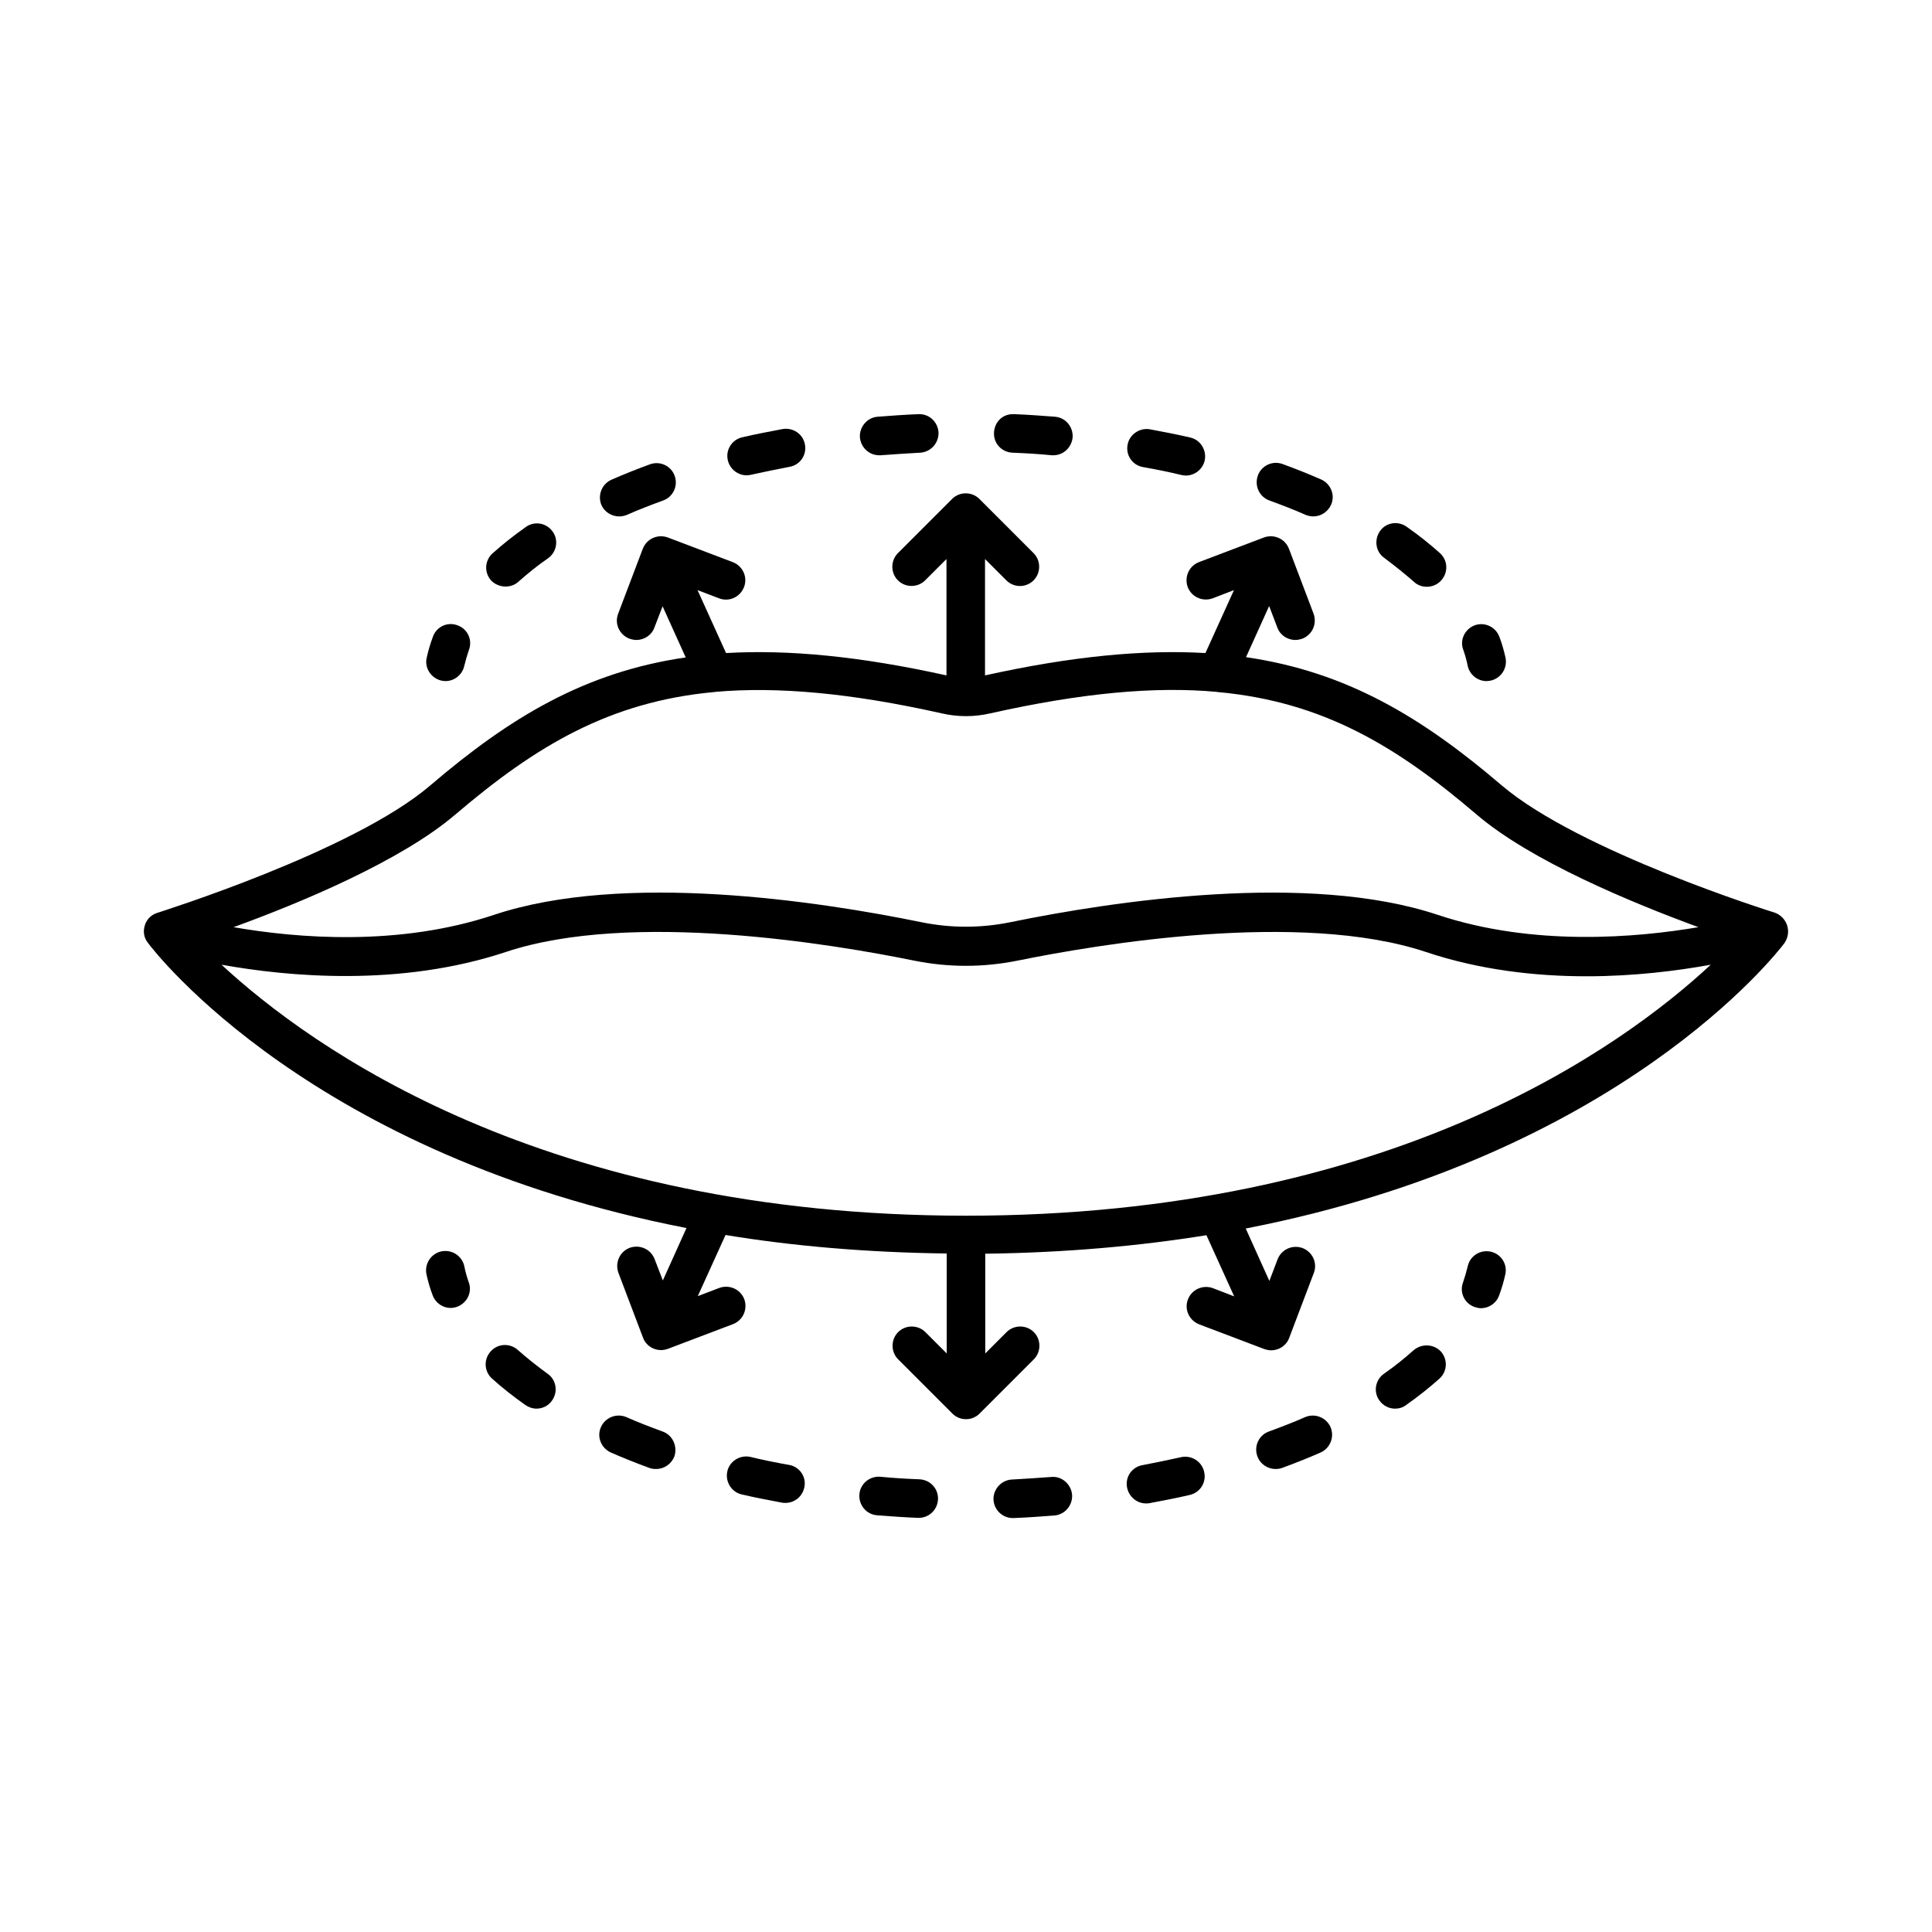 <?xml version="1.0" encoding="UTF-8"?>
<!-- Uploaded to: ICON Repo, www.iconrepo.com, Generator: ICON Repo Mixer Tools -->
<svg fill="#000000" width="800px" height="800px" version="1.1" viewBox="144 144 512 512" xmlns="http://www.w3.org/2000/svg">
 <g>
  <path d="m617.59 389.17c-0.543-1.566-1.77-2.793-3.336-3.336-0.543-0.137-51.812-16.203-72.371-33.77-21.039-17.973-40.984-30.023-67.676-33.906l6.129-13.547 2.18 5.719c0.75 2.043 2.723 3.269 4.766 3.269 0.613 0 1.227-0.137 1.84-0.34 2.656-1.02 3.949-3.949 2.996-6.606l-6.535-17.227c-1.02-2.656-3.949-3.949-6.606-2.996l-17.227 6.535c-2.656 1.02-3.949 3.949-2.996 6.606 1.02 2.656 3.949 3.949 6.606 2.996l5.652-2.18-7.559 16.68c-16.406-0.953-35.336 0.816-58.414 5.922v-30.84l5.652 5.652c1.02 1.02 2.316 1.496 3.609 1.496s2.586-0.477 3.609-1.496c1.973-1.973 1.973-5.242 0-7.215l-14.367-14.367c-1.973-1.973-5.242-1.973-7.215 0l-14.367 14.367c-1.973 1.973-1.973 5.242 0 7.215 1.973 1.973 5.242 1.973 7.215 0l5.652-5.652v30.84c-23.078-5.106-42.008-6.875-58.414-5.922l-7.559-16.68 5.719 2.18c2.656 1.02 5.582-0.34 6.606-2.996 1.02-2.656-0.34-5.582-2.996-6.606l-17.227-6.535c-2.656-0.953-5.582 0.34-6.606 2.996l-6.535 17.227c-1.02 2.656 0.34 5.582 2.996 6.606 0.613 0.203 1.227 0.34 1.84 0.34 2.043 0 4.016-1.227 4.766-3.269l2.18-5.652 6.129 13.547c-26.758 3.879-46.637 15.93-67.676 33.906-20.496 17.57-71.832 33.57-72.309 33.773-1.633 0.477-2.859 1.703-3.336 3.266-0.543 1.637-0.27 3.336 0.75 4.633 2.043 2.793 43.641 56.371 142.77 75.641l-6.262 13.891-2.18-5.652c-1.02-2.656-3.949-3.949-6.606-2.996-2.656 1.02-3.949 3.949-2.996 6.606l6.535 17.227c0.75 2.043 2.723 3.269 4.766 3.269 0.613 0 1.227-0.137 1.84-0.34l17.227-6.535c2.656-1.02 3.949-3.949 2.996-6.606-1.02-2.656-3.949-3.949-6.606-2.996l-5.719 2.18 7.352-16.203c17.77 2.926 37.309 4.629 58.617 4.902v26.484l-5.652-5.652c-1.973-1.973-5.242-1.973-7.215 0-1.973 1.973-1.973 5.242 0 7.215l14.367 14.367c1.02 1.02 2.316 1.496 3.609 1.496s2.586-0.477 3.609-1.496l14.367-14.367c1.973-1.973 1.973-5.242 0-7.215-1.973-1.973-5.242-1.973-7.215 0l-5.652 5.652-0.004-26.426c21.309-0.273 40.848-2.043 58.617-4.902l7.352 16.203-5.652-2.18c-2.656-0.953-5.582 0.34-6.606 2.996-1.02 2.656 0.34 5.582 2.996 6.606l17.227 6.535c0.613 0.203 1.227 0.34 1.84 0.34 2.043 0 4.016-1.227 4.766-3.269l6.535-17.227c1.02-2.656-0.34-5.582-2.996-6.606-2.656-0.953-5.582 0.34-6.606 2.996l-2.18 5.719-6.262-13.891c99.129-19.266 140.73-72.918 142.77-75.641 0.957-1.422 1.227-3.121 0.684-4.758zm-217.59 77.004c-112 0-173.68-44.66-197.3-66.516 17.77 3.199 47.453 5.922 75.434-3.402 33.293-11.031 86.668-2.043 108.11 2.316 9.121 1.84 18.312 1.84 27.438 0 21.445-4.356 74.824-13.344 108.11-2.316 14.434 4.832 29.207 6.469 42.688 6.469 12.461 0 23.898-1.43 32.883-3.062-23.484 21.848-85.031 66.512-197.37 66.512zm-135.28-106.35c21.379-18.246 40.848-29.82 68.355-32.406h0.203c0.066 0 0.203-0.066 0.273-0.066 16.477-1.43 35.812 0.273 60.117 5.719 4.152 0.953 8.512 0.953 12.664 0 24.305-5.445 43.641-7.215 60.117-5.719 0.066 0 0.203 0.066 0.273 0.066h0.203c27.574 2.586 46.977 14.16 68.355 32.406 14.367 12.324 41.191 23.422 58.824 29.887-16.406 2.793-43.707 5.176-69.105-3.269-34.312-11.438-85.785-3.676-113.36 1.973-7.762 1.566-15.59 1.566-23.352 0-27.574-5.652-79.043-13.414-113.36-1.973-25.258 8.441-52.219 6.195-69.035 3.269 17.625-6.398 44.449-17.562 58.816-29.887z"/>
  <path d="m532.96 320.48c0.543 2.383 2.656 4.016 4.969 4.016 0.34 0 0.75-0.066 1.156-0.137 2.723-0.613 4.492-3.336 3.879-6.129-0.41-1.84-0.953-3.746-1.633-5.516-1.02-2.656-3.949-3.949-6.535-2.996-2.656 1.02-4.016 3.949-2.996 6.535 0.477 1.367 0.887 2.797 1.16 4.227z"/>
  <path d="m341.86 269.96c0.41 0 0.75-0.066 1.156-0.137 3.336-0.75 6.738-1.43 10.211-2.109 2.793-0.477 4.629-3.133 4.086-5.922-0.477-2.793-3.199-4.562-5.922-4.086-3.609 0.68-7.215 1.363-10.688 2.18-2.723 0.613-4.492 3.336-3.812 6.129 0.543 2.312 2.656 3.945 4.969 3.945z"/>
  <path d="m278 299.44c1.227 0 2.449-0.41 3.402-1.293 2.383-2.109 4.969-4.223 7.828-6.195 2.316-1.633 2.859-4.832 1.227-7.082-1.633-2.316-4.832-2.859-7.082-1.227-3.199 2.246-6.195 4.629-8.852 7.012-2.109 1.906-2.246 5.106-0.34 7.215 1.023 1.023 2.387 1.57 3.816 1.57z"/>
  <path d="m376.99 264.65h0.41c3.473-0.273 6.945-0.477 10.418-0.68 2.793-0.137 4.969-2.519 4.902-5.309-0.137-2.793-2.449-5.039-5.309-4.902-3.676 0.137-7.285 0.41-10.824 0.68-2.793 0.203-4.902 2.723-4.699 5.516 0.266 2.652 2.445 4.695 5.102 4.695z"/>
  <path d="m446.91 267.78c3.473 0.613 6.875 1.293 10.211 2.109 0.41 0.066 0.75 0.137 1.156 0.137 2.316 0 4.426-1.633 4.969-3.949 0.613-2.723-1.09-5.516-3.812-6.129-3.473-0.816-7.082-1.496-10.688-2.18-2.723-0.477-5.445 1.363-5.922 4.086-0.543 2.797 1.297 5.449 4.086 5.926z"/>
  <path d="m412.32 263.97c3.539 0.137 7.012 0.34 10.418 0.68h0.41c2.656 0 4.832-2.043 5.106-4.699 0.203-2.793-1.84-5.309-4.699-5.516-3.539-0.273-7.215-0.543-10.824-0.68-2.996-0.137-5.176 2.043-5.309 4.902-0.137 2.863 2.039 5.176 4.898 5.312z"/>
  <path d="m480.4 276.63c3.336 1.227 6.535 2.449 9.602 3.812 0.68 0.273 1.363 0.41 2.043 0.41 1.973 0 3.812-1.156 4.699-3.062 1.156-2.586-0.066-5.582-2.656-6.738-3.269-1.43-6.672-2.793-10.211-4.086-2.656-0.953-5.582 0.41-6.535 3.062-0.957 2.723 0.406 5.648 3.059 6.602z"/>
  <path d="m518.73 298.21c0.953 0.887 2.18 1.293 3.402 1.293 1.363 0 2.793-0.543 3.812-1.703 1.906-2.109 1.77-5.309-0.34-7.215-2.656-2.383-5.652-4.766-8.852-7.012-2.316-1.633-5.516-1.09-7.082 1.227-1.566 2.316-1.09 5.516 1.227 7.082 2.793 2.109 5.449 4.219 7.832 6.328z"/>
  <path d="m308.09 280.86c0.68 0 1.363-0.137 2.043-0.41 3.062-1.363 6.262-2.586 9.602-3.812 2.656-0.953 4.016-3.879 3.062-6.535s-3.879-4.016-6.535-3.062c-3.539 1.293-6.945 2.656-10.211 4.086-2.586 1.156-3.746 4.152-2.656 6.738 0.816 1.836 2.723 2.996 4.695 2.996z"/>
  <path d="m260.91 324.36c0.41 0.066 0.75 0.137 1.156 0.137 2.316 0 4.426-1.633 4.969-4.016 0.34-1.43 0.75-2.793 1.227-4.223 1.02-2.656-0.34-5.582-2.996-6.535-2.656-1.02-5.582 0.34-6.535 2.996-0.68 1.84-1.227 3.676-1.633 5.516-0.68 2.719 1.09 5.445 3.812 6.125z"/>
  <path d="m267.04 479.52c-0.613-2.723-3.336-4.492-6.129-3.879-2.723 0.613-4.492 3.336-3.879 6.129 0.41 1.84 0.953 3.746 1.633 5.516 0.75 2.043 2.723 3.336 4.766 3.336 0.613 0 1.227-0.137 1.77-0.34 2.656-1.02 4.016-3.949 2.996-6.535-0.477-1.367-0.887-2.797-1.156-4.227z"/>
  <path d="m456.98 530.17c-3.336 0.75-6.738 1.43-10.211 2.109-2.793 0.477-4.629 3.133-4.086 5.922 0.477 2.449 2.586 4.223 5.039 4.223 0.273 0 0.613 0 0.887-0.066 3.609-0.68 7.215-1.363 10.688-2.18 2.723-0.613 4.492-3.336 3.812-6.129-0.613-2.789-3.406-4.492-6.129-3.879z"/>
  <path d="m518.6 501.85c-2.383 2.109-4.969 4.223-7.828 6.195-2.316 1.633-2.859 4.832-1.227 7.082 1.02 1.43 2.586 2.18 4.152 2.18 1.02 0 2.043-0.273 2.926-0.953 3.199-2.246 6.195-4.629 8.852-7.012 2.109-1.906 2.246-5.106 0.34-7.215-1.902-1.98-5.106-2.117-7.215-0.277z"/>
  <path d="m422.6 535.41c-3.473 0.273-6.945 0.477-10.418 0.68-2.793 0.137-4.969 2.519-4.902 5.309 0.137 2.723 2.383 4.902 5.106 4.902h0.203c3.676-0.137 7.285-0.41 10.824-0.68 2.793-0.203 4.902-2.723 4.699-5.516-0.27-2.856-2.789-4.969-5.512-4.695z"/>
  <path d="m489.87 519.55c-3.062 1.363-6.262 2.586-9.602 3.812-2.656 0.953-4.016 3.879-3.062 6.535 0.75 2.109 2.723 3.402 4.832 3.402 0.543 0 1.156-0.066 1.703-0.273 3.539-1.293 6.945-2.656 10.211-4.086 2.586-1.156 3.746-4.152 2.656-6.738-1.156-2.582-4.152-3.742-6.738-2.652z"/>
  <path d="m387.68 536.03c-3.539-0.137-7.012-0.34-10.418-0.68-2.793-0.203-5.309 1.84-5.516 4.699-0.203 2.793 1.84 5.309 4.699 5.516 3.539 0.273 7.215 0.543 10.824 0.68h0.203c2.723 0 4.969-2.109 5.106-4.902 0.141-2.793-2.039-5.176-4.898-5.312z"/>
  <path d="m281.26 501.78c-2.109-1.906-5.309-1.77-7.215 0.34s-1.77 5.309 0.34 7.215c2.656 2.383 5.652 4.766 8.852 7.012 0.887 0.613 1.906 0.953 2.926 0.953 1.633 0 3.199-0.75 4.152-2.18 1.633-2.316 1.09-5.516-1.227-7.082-2.789-2.035-5.445-4.148-7.828-6.258z"/>
  <path d="m319.59 523.36c-3.336-1.227-6.535-2.449-9.602-3.812-2.586-1.09-5.582 0.066-6.738 2.656-1.156 2.586 0.066 5.582 2.656 6.738 3.269 1.43 6.672 2.793 10.211 4.086 0.543 0.203 1.156 0.273 1.77 0.273 2.109 0 4.016-1.293 4.832-3.336 0.887-2.723-0.473-5.652-3.129-6.606z"/>
  <path d="m353.09 532.21c-3.473-0.613-6.875-1.293-10.211-2.109-2.723-0.613-5.516 1.09-6.129 3.812-0.613 2.723 1.09 5.516 3.812 6.129 3.473 0.816 7.082 1.496 10.688 2.18 0.273 0.066 0.613 0.066 0.887 0.066 2.449 0 4.562-1.703 5.039-4.223 0.543-2.723-1.293-5.379-4.086-5.856z"/>
  <path d="m539.09 475.71c-2.793-0.613-5.516 1.09-6.129 3.879-0.34 1.43-0.75 2.793-1.227 4.223-1.02 2.656 0.34 5.582 2.996 6.535 0.613 0.203 1.156 0.34 1.77 0.34 2.043 0 4.016-1.293 4.766-3.336 0.68-1.84 1.227-3.676 1.633-5.516 0.688-2.789-1.086-5.512-3.809-6.125z"/>
 </g>
</svg>